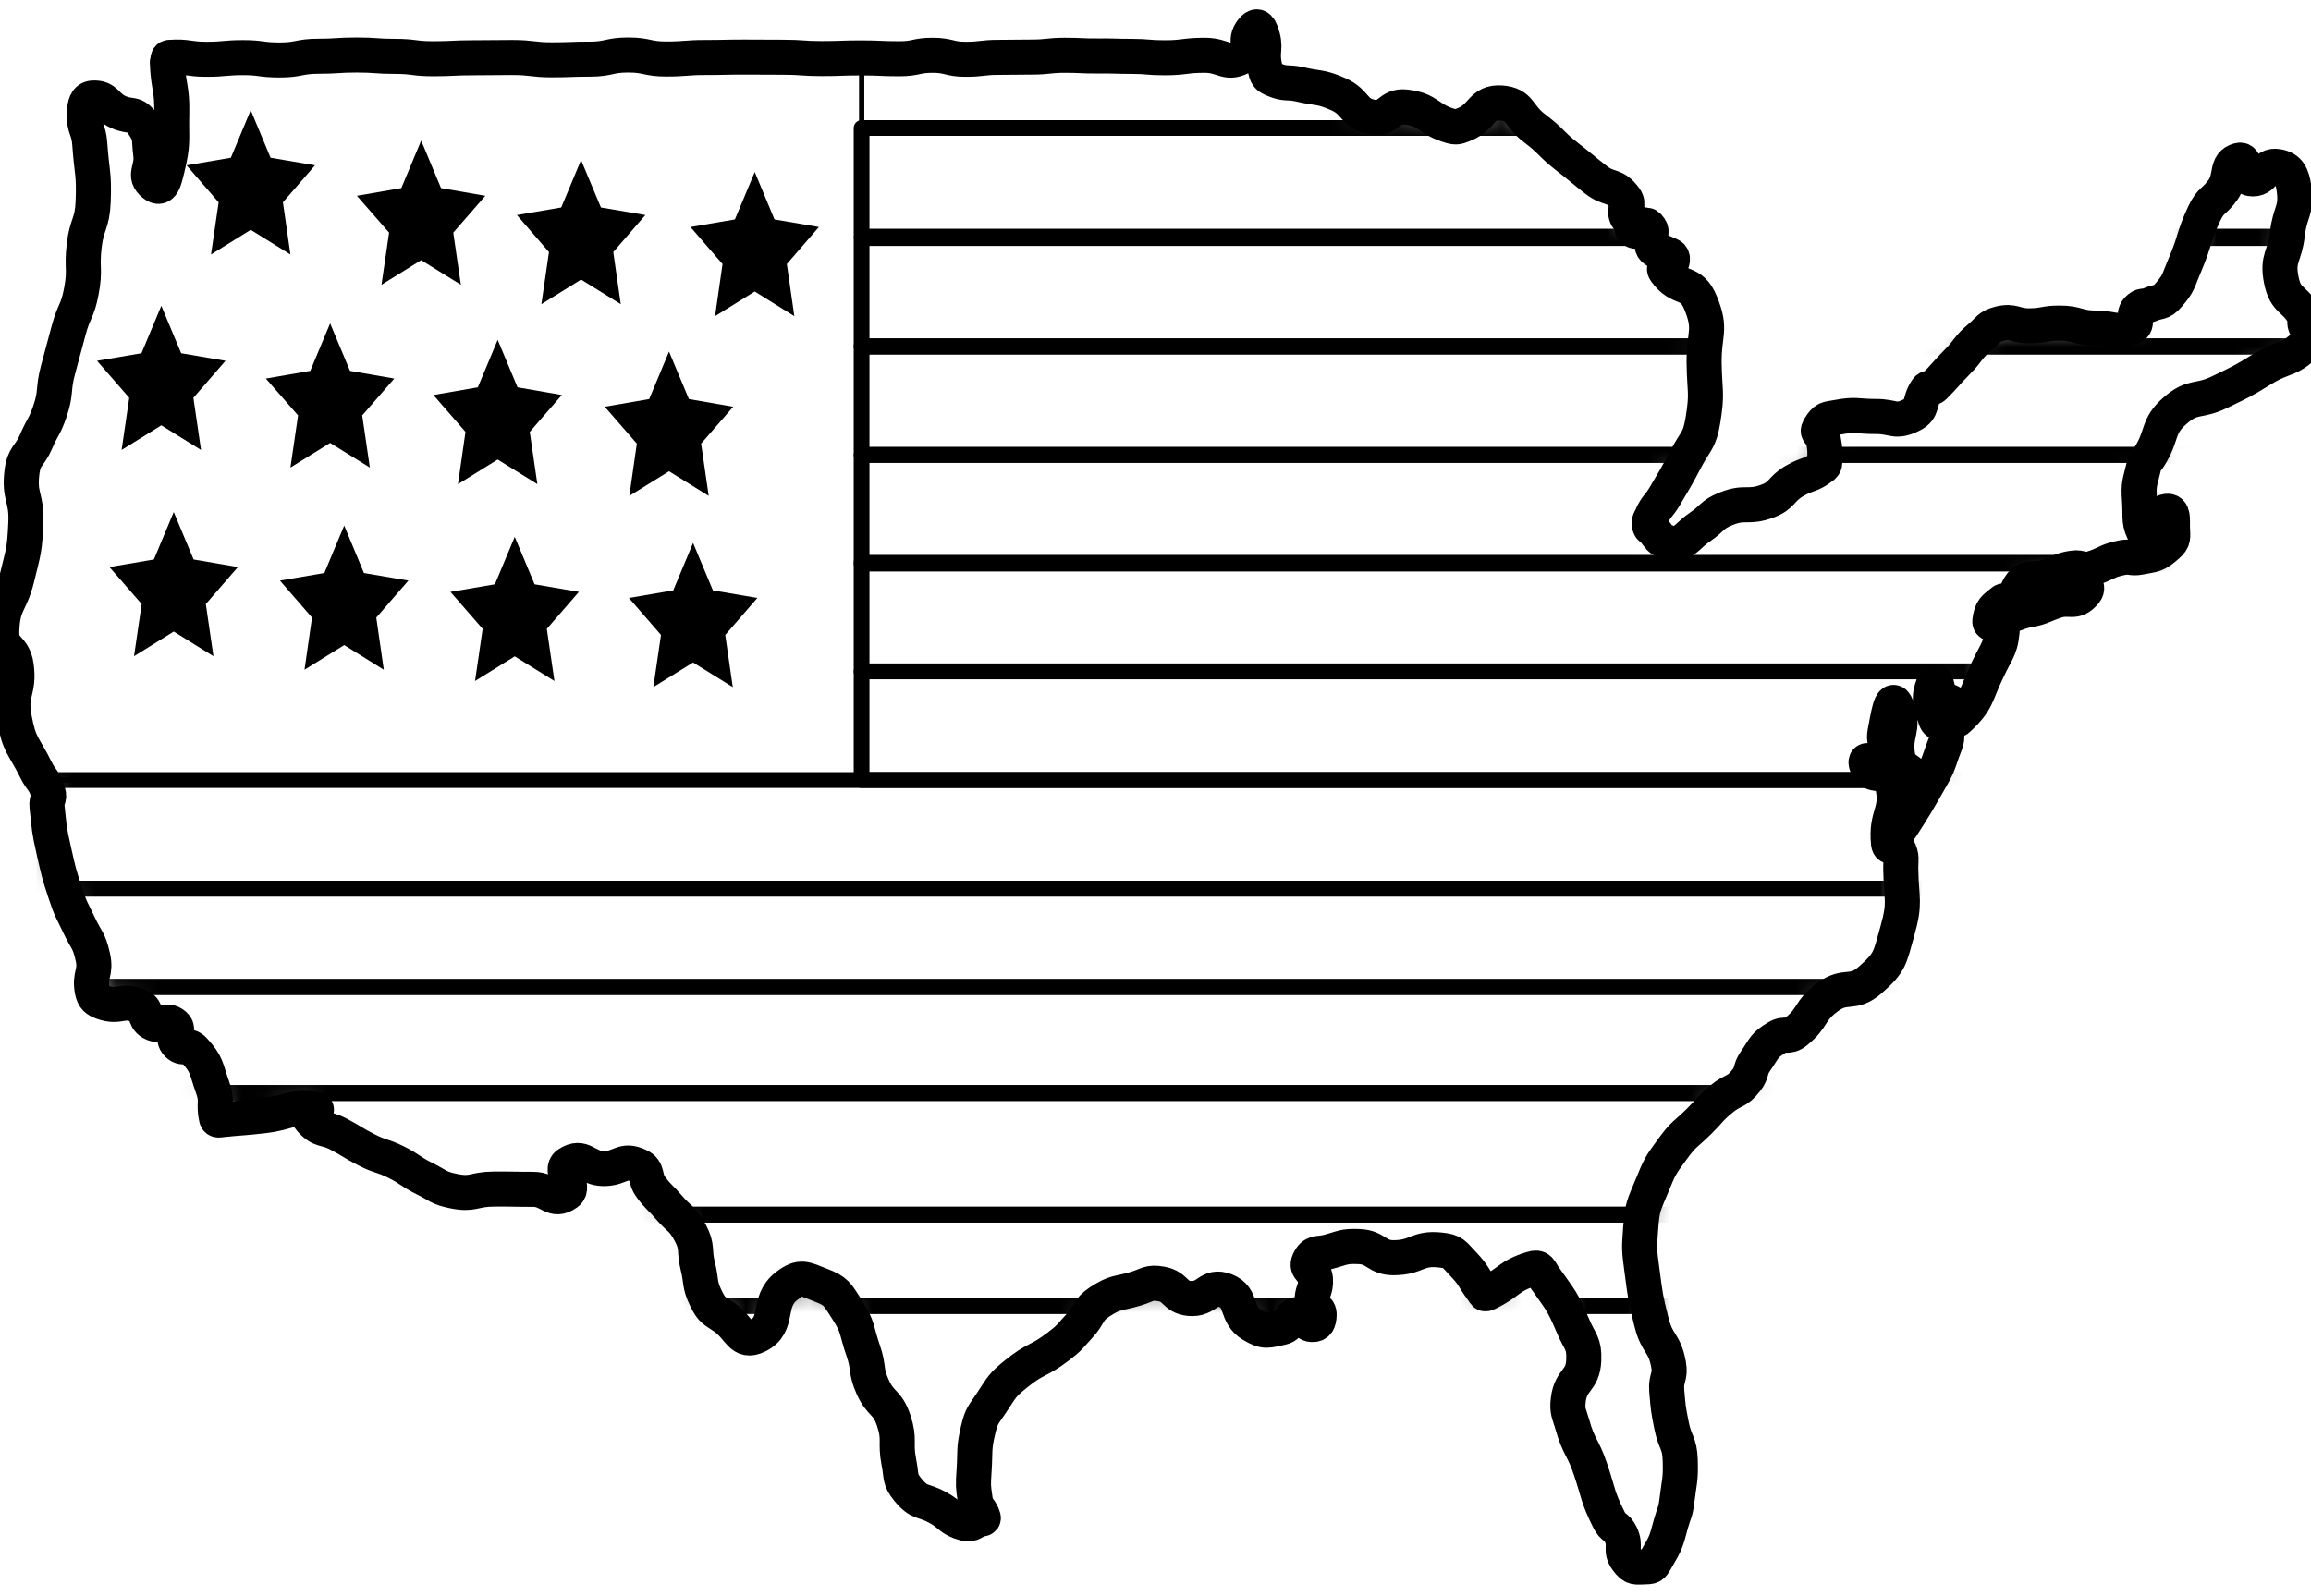 <svg width="110" height="76" viewBox="0 0 110 76" fill="none" xmlns="http://www.w3.org/2000/svg">
  <path d="M11.934 5.245L12.879 7.511L14.994 7.871L13.467 9.633L13.824 12.116L11.934 10.943L10.044 12.116L10.407 9.633L8.88 7.871L10.989 7.511L11.934 5.245Z" fill="black"/>
  <path d="M20.047 6.695L20.992 8.955L23.102 9.322L21.575 11.077L21.937 13.559L20.047 12.387L18.158 13.559L18.52 11.077L16.988 9.322L19.103 8.955L20.047 6.695Z" fill="black"/>
  <path d="M27.658 7.619L28.603 9.879L30.718 10.239L29.191 12.001L29.548 14.483L27.658 13.311L25.769 14.483L26.131 12.001L24.604 10.239L26.713 9.879L27.658 7.619Z" fill="black"/>
  <path d="M35.925 8.189L36.864 10.448L38.979 10.809L37.452 12.57L37.809 15.053L35.925 13.88L34.035 15.053L34.392 12.57L32.865 10.809L34.98 10.448L35.925 8.189Z" fill="black"/>
  <path d="M7.679 14.559L8.624 16.818L10.733 17.178L9.206 18.94L9.569 21.423L7.679 20.25L5.789 21.423L6.152 18.94L4.619 17.178L6.734 16.818L7.679 14.559Z" fill="black"/>
  <path d="M15.714 15.396L16.659 17.656L18.768 18.023L17.241 19.778L17.604 22.261L15.714 21.088L13.824 22.261L14.187 19.778L12.654 18.023L14.769 17.656L15.714 15.396Z" fill="black"/>
  <path d="M23.689 16.181L24.634 18.44L26.743 18.807L25.216 20.562L25.578 23.051L23.689 21.879L21.799 23.051L22.156 20.562L20.629 18.807L22.744 18.44L23.689 16.181Z" fill="black"/>
  <path d="M31.845 16.739L32.79 18.999L34.899 19.366L33.372 21.121L33.734 23.61L31.845 22.438L29.955 23.61L30.312 21.121L28.785 19.366L30.9 18.999L31.845 16.739Z" fill="black"/>
  <path d="M8.27 24.378L9.215 26.637L11.324 26.998L9.797 28.759L10.159 31.242L8.27 30.069L6.38 31.242L6.743 28.759L5.21 26.998L7.325 26.637L8.27 24.378Z" fill="black"/>
  <path d="M16.384 25.023L17.323 27.282L19.438 27.642L17.911 29.404L18.268 31.887L16.384 30.714L14.494 31.887L14.851 29.404L13.324 27.642L15.439 27.282L16.384 25.023Z" fill="black"/>
  <path d="M24.501 25.56L25.446 27.819L27.555 28.18L26.028 29.941L26.391 32.424L24.501 31.251L22.611 32.424L22.974 29.941L21.441 28.18L23.556 27.819L24.501 25.56Z" fill="black"/>
  <path d="M32.989 25.85L33.934 28.109L36.048 28.47L34.521 30.231L34.879 32.714L32.989 31.541L31.099 32.714L31.462 30.231L29.935 28.47L32.044 28.109L32.989 25.85Z" fill="black"/>
  <path d="M2.116 37.139H41.014V2.72" stroke="black" stroke-width="0.25" stroke-linejoin="round"/>
  <mask id="mask0_2238_2616" style="mask-type:luminance" maskUnits="userSpaceOnUse" x="0" y="1" width="110" height="74">
    <path d="M8.015 2.959L8.119 5.376L7.899 8.009L7.273 8.854L6.883 5.828L4.422 4.727L4.07 5.356L4.307 6.856L4.351 9.594L3.862 13.858L2.34 19.562L1.071 22.497L1.247 24.867L0.846 27.5L0 30.042L0.725 31.705L0.571 34.175L1.631 36.703L2.307 37.698L2.131 38.392L3.076 42.545L4.482 45.525V47.149L4.9 47.627L6.63 47.916L7.202 48.708L8.256 48.859L8.344 49.704L9.19 50.051L10.201 51.741L10.327 53.234L10.52 53.201L12.53 53.005L15.002 52.69L14.749 53.26L17.463 54.675L21.588 56.725L25.384 56.712L26.922 56.705L27.07 55.507H30.388L30.971 56.535L31.844 57.452L32.844 58.722L33.311 60.236L33.618 61.814L34.519 62.685L36.03 63.543L37.48 61.277L39.057 61.218L40.293 62.364L41.056 64.329L41.556 66.006L42.534 67.637L42.77 69.628L43.188 70.964L44.616 71.841L45.934 72.464L46.692 72.379L46.758 72.274L46.412 71.416L46.44 70.053L46.637 68.088L47.203 66.805L48.384 65.442L50.417 64.211L52.378 62.083L54.059 61.408L55.278 61.205L56.608 61.873L58.321 61.513L59.612 63.032L61.002 63.124L61.777 62.58L62.447 62.999L62.853 62.626L62.496 62.056L62.633 60.891L62.348 60.072L63.199 59.672L64.683 59.476L66.358 59.79L68.561 59.43L69.703 60.144L70.511 61.486L70.846 61.631L72.9 60.321L73.609 60.766L74.9 63.17L75.306 64.748L74.751 66.648L74.949 67.761L75.674 69.942L76.509 72.379L77.196 73.027L77.41 74.271L78.339 74.612L78.943 74.252L79.547 72.529L79.717 71.429L79.921 69.51L79.267 66.209L79.36 64.971L78.674 62.941L78.24 60.478L78.08 58.474L78.558 56.417L79.618 54.694L80.827 53.306L83.107 51.407L83.475 50.424L84.54 49.35L85.513 49.16L86.936 47.431L88.99 46.56L90.413 44.359L90.435 41.386L90.341 40.351L89.819 40.148L90.028 37.292L88.875 36.349L89.786 36.257L89.819 34.882L90.325 33.578L90.281 36.087L90.995 37.174L90.336 39.277L90.501 39.395L91.808 36.997L92.539 35.832L92.605 34.692L92.214 34.148L91.995 32.517L92.533 33.277L92.934 33.434L93.137 34.142L94.615 31.876L95.252 29.688L94.714 29.55L95.379 28.706L95.28 29.079L96.483 29.072L99.224 28.155L98.724 27.573L95.895 28.149L97.559 27.265L98.674 27.108L99.509 26.957L100.96 26.42L101.855 26.479L103.179 25.981L103.426 25.103L103.135 24.389L102.597 25.201L102.24 25.463L101.789 23.826L101.987 22.189L102.278 21.671L103.58 19.641L105.656 18.711L107.7 17.63L109.864 16.111L109.754 15.377L109.65 15.076L108.628 13.294L109.117 8.952L108.403 8.028L107.09 8.572L106.574 7.727L104.871 10.144L104.014 12.62L103.19 14.061L102.338 14.552L101.723 14.709L101.449 15.488H98.004L95.159 15.508L94.247 16.091L92 18.351L91.737 18.593L90.995 19.811H89.27L87.43 19.824L86.523 20.316L86.754 20.931L86.809 21.874L86.732 22.189L84.09 23.734L82.096 24.219L79.712 25.863H79.24L78.657 25.378L78.498 24.939L78.58 24.619L79.13 23.538L80.223 21.828L81.003 19.988L80.975 17.27L80.948 14.414L79.201 12.928L79.509 12.364L79.289 11.978H78.773L78.471 11.473L78.476 10.72L78.069 11.048L77.586 10.95L77.74 10.635L77.344 10.321L77.284 9.482L75.982 8.461L74.631 7.393L72.999 6.149L71.428 4.976L69.637 5.893L69.022 5.919L66.869 5.081L65.303 5.5L63.661 4.505L61.853 3.987L60.59 3.784L60.101 3.241L60.063 1.453L59.431 1.472L59.228 2.717H55.399H49.071H42.781H37.233H31.685H26.225H20.588H18.77H13.277H8.026L8.015 2.959Z" fill="white"/>
  </mask>
  <g mask="url(#mask0_2238_2616)">
    <path d="M95.821 31.962H41.01V37.136H95.821V31.962Z" stroke="black" stroke-width="0.75" stroke-linejoin="round"/>
    <path d="M111.273 26.795H41.01V31.969H111.273V26.795Z" stroke="black" stroke-width="0.75" stroke-linejoin="round"/>
    <path d="M111.273 21.66H41.01V26.834H111.273V21.66Z" stroke="black" stroke-width="0.75" stroke-linejoin="round"/>
    <path d="M111.273 16.482H41.01V21.656H111.273V16.482Z" stroke="black" stroke-width="0.75" stroke-linejoin="round"/>
    <path d="M111.273 11.336H41.01V16.51H111.273V11.336Z" stroke="black" stroke-width="0.75" stroke-linejoin="round"/>
    <path d="M111.273 6.094H41.01V11.268H111.273V6.094Z" stroke="black" stroke-width="0.75" stroke-linejoin="round"/>
    <path d="M95.819 37.14H2.116V42.314H95.819V37.14Z" stroke="black" stroke-width="0.75" stroke-linejoin="round"/>
    <path d="M95.819 42.307H2.116V46.99H95.819V42.307Z" stroke="black" stroke-width="0.75" stroke-linejoin="round"/>
    <path d="M95.819 46.991H2.116V52.041H95.819V46.991Z" stroke="black" stroke-width="0.75" stroke-linejoin="round"/>
    <path d="M95.819 52.04H2.116V57.83H95.819V52.04Z" stroke="black" stroke-width="0.75" stroke-linejoin="round"/>
    <path d="M95.819 57.831H2.116V62.186H95.819V57.831Z" stroke="black" stroke-width="0.75" stroke-linejoin="round"/>
  </g>
  <path d="M7.966 2.971C8.01 4.177 8.202 4.177 8.174 5.382C8.142 6.705 8.268 6.764 7.955 8.041C7.823 8.585 7.713 9.095 7.323 8.774C6.79 8.342 7.274 8.087 7.175 7.334C7.076 6.58 7.213 6.508 6.801 5.912C6.389 5.316 6.252 5.611 5.637 5.336C5.021 5.061 5.076 4.635 4.423 4.668C4.104 4.688 4.038 4.982 4.016 5.362C3.978 6.122 4.225 6.109 4.274 6.862C4.368 8.231 4.489 8.237 4.434 9.606C4.39 10.68 4.126 10.648 4.005 11.715C3.884 12.783 4.071 12.816 3.873 13.864C3.692 14.839 3.522 14.774 3.269 15.724C3.016 16.673 3.011 16.673 2.758 17.623C2.505 18.573 2.692 18.651 2.379 19.575C2.121 20.341 2.028 20.295 1.714 21.029C1.401 21.762 1.143 21.671 1.044 22.489C0.901 23.668 1.28 23.675 1.231 24.867C1.171 26.203 1.127 26.203 0.814 27.493C0.5 28.784 0.127 28.679 0.083 30.048C0.056 30.984 0.638 30.775 0.77 31.698C0.94 32.923 0.451 32.943 0.671 34.154C0.923 35.536 1.11 35.438 1.714 36.656C1.989 37.206 2.104 37.115 2.286 37.717C2.39 38.058 2.198 38.025 2.236 38.385C2.352 39.453 2.324 39.453 2.56 40.494C2.797 41.536 2.786 41.536 3.115 42.538C3.379 43.337 3.417 43.311 3.769 44.057C4.12 44.804 4.23 44.732 4.417 45.557C4.593 46.337 4.241 46.389 4.395 47.181C4.461 47.516 4.609 47.62 4.884 47.719C5.724 48.02 5.829 47.529 6.642 47.915C7.048 48.105 6.823 48.465 7.219 48.694C7.697 48.969 7.872 48.426 8.301 48.799C8.592 49.048 8.158 49.343 8.4 49.657C8.707 50.044 8.916 49.644 9.24 50.004C9.877 50.705 9.784 50.836 10.125 51.786C10.372 52.474 10.146 52.519 10.306 53.246C10.328 53.358 10.438 53.325 10.537 53.312C11.542 53.207 11.547 53.24 12.547 53.122C13.783 52.978 13.761 52.663 15.002 52.808C15.272 52.84 14.558 53.05 14.75 53.273C15.283 53.888 15.431 53.639 16.107 53.993C16.782 54.347 16.766 54.399 17.447 54.746C18.128 55.093 18.167 54.989 18.853 55.329C19.54 55.67 19.507 55.768 20.194 56.109C20.88 56.449 20.858 56.561 21.594 56.711C22.528 56.901 22.539 56.62 23.489 56.613C24.44 56.606 24.44 56.626 25.39 56.626C26.159 56.626 26.324 57.281 26.983 56.809C27.417 56.495 26.593 55.716 27.033 55.421C27.758 54.943 27.906 55.637 28.735 55.637C29.565 55.637 29.625 55.146 30.4 55.506C30.883 55.729 30.642 56.069 30.988 56.528C31.378 57.045 31.422 56.993 31.834 57.477C32.356 58.087 32.476 57.982 32.866 58.715C33.224 59.397 33.02 59.501 33.212 60.274C33.405 61.047 33.267 61.126 33.608 61.827C33.899 62.422 33.998 62.377 34.498 62.73C35.212 63.241 35.273 63.975 36.047 63.601C37.157 63.071 36.443 61.997 37.448 61.224C38.112 60.713 38.31 60.896 39.063 61.185C39.815 61.473 39.837 61.604 40.315 62.344C40.87 63.202 40.744 63.313 41.09 64.315C41.375 65.141 41.183 65.239 41.535 66.025C41.93 66.909 42.232 66.706 42.54 67.636C42.848 68.566 42.595 68.645 42.787 69.627C42.925 70.321 42.798 70.42 43.216 70.93C43.781 71.612 43.908 71.376 44.638 71.775C45.281 72.129 45.226 72.345 45.918 72.529C46.292 72.627 46.308 72.417 46.682 72.332C46.737 72.319 46.819 72.326 46.803 72.26C46.671 71.808 46.484 71.887 46.418 71.415C46.319 70.74 46.319 70.727 46.363 70.046C46.429 69.064 46.336 69.018 46.561 68.062C46.726 67.368 46.819 67.361 47.193 66.791C47.704 66.018 47.687 65.959 48.368 65.409C49.313 64.643 49.407 64.846 50.368 64.112C50.928 63.687 50.895 63.654 51.384 63.123C51.873 62.593 51.758 62.37 52.334 61.99C53.114 61.479 53.186 61.617 54.048 61.361C54.642 61.185 54.675 61.021 55.284 61.132C55.998 61.263 55.894 61.748 56.614 61.82C57.481 61.905 57.509 61.132 58.338 61.453C59.168 61.774 58.783 62.593 59.596 63.077C60.217 63.451 60.333 63.346 61.019 63.202C61.459 63.11 61.332 62.612 61.777 62.58C62.156 62.547 62.068 63.051 62.447 63.064C62.7 63.078 62.777 62.92 62.788 62.612C62.804 62.259 62.513 62.403 62.469 62.056C62.398 61.473 62.656 61.473 62.612 60.89C62.579 60.451 62.129 60.438 62.304 60.051C62.524 59.573 62.739 59.724 63.183 59.613C63.914 59.423 63.936 59.318 64.683 59.351C65.529 59.383 65.507 59.888 66.353 59.881C67.468 59.868 67.441 59.397 68.55 59.514C69.193 59.58 69.177 59.691 69.66 60.196C70.182 60.746 70.099 60.811 70.566 61.427C70.687 61.584 70.643 61.643 70.808 61.565C71.885 61.041 71.78 60.759 72.906 60.412C73.296 60.287 73.274 60.477 73.533 60.844C74.302 61.938 74.351 61.905 74.895 63.182C75.208 63.916 75.417 63.942 75.384 64.767C75.34 65.769 74.769 65.651 74.648 66.647C74.582 67.21 74.686 67.276 74.84 67.819C75.153 68.933 75.334 68.854 75.702 69.942C76.114 71.166 76.016 71.212 76.576 72.345C76.796 72.797 76.933 72.62 77.153 73.072C77.416 73.622 77.087 73.779 77.433 74.258C77.751 74.697 77.85 74.605 78.334 74.598C78.669 74.598 78.663 74.526 78.856 74.199C79.306 73.432 79.295 73.426 79.537 72.535C79.685 72.005 79.751 72.011 79.817 71.454C79.932 70.498 80.004 70.485 79.976 69.522C79.949 68.671 79.729 68.71 79.564 67.878C79.399 67.046 79.405 67.053 79.334 66.208C79.284 65.593 79.531 65.566 79.421 64.964C79.224 63.896 78.877 64.021 78.614 62.973C78.312 61.767 78.323 61.748 78.158 60.51C78.026 59.514 78.015 59.495 78.092 58.493C78.174 57.432 78.229 57.432 78.625 56.469C79.02 55.506 79.026 55.506 79.614 54.7C80.163 53.947 80.229 54.026 80.877 53.384C81.41 52.853 81.371 52.794 81.943 52.323C82.514 51.851 82.646 52.041 83.118 51.439C83.426 51.046 83.267 50.941 83.558 50.522C84.003 49.88 83.942 49.788 84.563 49.408C85.002 49.14 85.074 49.448 85.486 49.12C86.326 48.446 86.101 48.138 86.958 47.496C87.881 46.802 88.156 47.424 89.034 46.644C89.968 45.819 89.941 45.655 90.309 44.339C90.704 42.924 90.501 42.892 90.474 41.405C90.463 40.887 90.562 40.822 90.336 40.376C90.194 40.095 89.93 40.481 89.891 40.154C89.743 38.733 90.402 38.673 90.062 37.298C89.864 36.499 89.018 37.18 88.831 36.381C88.71 35.857 89.556 36.755 89.837 36.322C90.188 35.779 89.584 35.543 89.721 34.875C89.858 34.207 90.018 32.975 90.27 33.63C90.71 34.77 90.111 34.868 90.342 36.093C90.468 36.768 91.034 36.506 91.045 37.193C91.061 38.313 90.617 38.222 90.375 39.309C90.353 39.42 90.424 39.486 90.485 39.401C91.215 38.267 91.21 38.261 91.885 37.082C92.231 36.479 92.215 36.479 92.446 35.811C92.627 35.281 92.726 35.274 92.621 34.718C92.556 34.37 92.221 34.554 92.127 34.22C91.907 33.434 91.754 33.322 92.034 32.563C92.198 32.104 92.166 33.074 92.484 33.388C92.649 33.545 92.781 33.296 92.913 33.486C93.11 33.774 92.946 34.475 93.193 34.239C94.143 33.362 94.011 33.133 94.605 31.888C95.082 30.88 95.264 30.873 95.319 29.714C95.335 29.386 94.676 29.897 94.714 29.57C94.786 28.993 94.929 28.96 95.33 28.626C95.467 28.515 95.104 29.157 95.264 29.209C95.841 29.399 95.895 29.163 96.489 29.052C97.192 28.928 97.175 28.843 97.856 28.613C98.538 28.384 98.746 28.79 99.246 28.194C99.493 27.899 99.087 27.552 98.741 27.5C98.027 27.389 98.032 27.788 97.324 27.932C96.615 28.076 95.659 28.987 95.978 28.22C96.384 27.244 96.73 27.736 97.598 27.408C98.131 27.212 98.115 27.133 98.669 27.048C99.087 26.982 99.126 27.199 99.537 27.074C100.274 26.851 100.235 26.707 100.982 26.557C101.427 26.465 101.422 26.616 101.867 26.53C102.553 26.393 102.603 26.459 103.163 25.967C103.476 25.692 103.421 25.587 103.405 25.129C103.394 24.736 103.465 24.304 103.136 24.343C102.702 24.395 102.971 24.932 102.663 25.299C102.515 25.476 102.284 25.764 102.163 25.555C101.751 24.847 101.9 24.703 101.839 23.845C101.779 22.987 101.856 23.02 102.037 22.221C102.103 21.92 102.163 21.972 102.317 21.723C102.96 20.695 102.658 20.315 103.526 19.555C104.393 18.795 104.619 19.169 105.646 18.671C106.673 18.173 106.684 18.186 107.673 17.577C108.788 16.89 109.002 17.217 109.925 16.202C110.156 15.953 109.788 15.776 109.711 15.416C109.678 15.259 109.777 15.2 109.705 15.062C109.216 14.152 108.794 14.381 108.585 13.326C108.376 12.272 108.755 12.226 108.876 11.139C108.997 10.052 109.348 10.032 109.189 8.958C109.096 8.336 108.947 8.028 108.425 7.93C107.739 7.799 107.799 8.624 107.113 8.506C106.679 8.434 106.992 7.523 106.563 7.635C105.921 7.805 106.239 8.427 105.816 9.03C105.393 9.632 105.239 9.488 104.915 10.176C104.371 11.348 104.509 11.421 103.998 12.613C103.663 13.392 103.729 13.471 103.201 14.073C102.861 14.466 102.773 14.309 102.334 14.505C102.037 14.636 101.982 14.486 101.746 14.735C101.482 15.016 101.817 15.442 101.482 15.573C100.664 15.894 100.598 15.619 99.741 15.619C98.884 15.619 98.878 15.377 98.021 15.383C97.313 15.383 97.313 15.508 96.599 15.514C95.885 15.521 95.857 15.239 95.159 15.416C94.654 15.547 94.665 15.704 94.242 16.058C93.643 16.562 93.715 16.68 93.154 17.243C92.594 17.806 92.621 17.846 92.056 18.409C91.929 18.533 91.814 18.402 91.71 18.553C91.309 19.136 91.572 19.47 90.99 19.758C90.194 20.151 90.15 19.824 89.293 19.83C88.37 19.83 88.364 19.699 87.452 19.869C86.958 19.961 86.887 19.896 86.596 20.374C86.431 20.642 86.727 20.61 86.788 20.937C86.87 21.402 86.865 21.415 86.859 21.887C86.859 22.051 86.87 22.116 86.76 22.208C86.145 22.686 86.068 22.516 85.409 22.902C84.75 23.288 84.849 23.583 84.145 23.852C83.173 24.218 83.085 23.839 82.124 24.238C81.47 24.507 81.536 24.664 80.938 25.076C80.339 25.489 80.399 25.633 79.762 25.948C79.542 26.052 79.515 25.895 79.295 25.79C78.965 25.64 79.004 25.614 78.762 25.306C78.625 25.129 78.526 25.188 78.504 24.952C78.487 24.788 78.537 24.769 78.603 24.618C78.85 24.061 78.943 24.133 79.246 23.616C79.762 22.738 79.773 22.745 80.251 21.834C80.729 20.924 80.888 21.016 81.058 20C81.278 18.664 81.13 18.632 81.113 17.276C81.097 15.848 81.476 15.724 80.954 14.44C80.487 13.287 79.96 13.883 79.267 12.907C79.086 12.652 79.575 12.717 79.603 12.383C79.625 12.148 79.471 12.161 79.29 12.062C79.053 11.938 79.053 12.082 78.828 11.938C78.603 11.794 78.663 11.748 78.592 11.447C78.504 11.086 78.702 11.034 78.466 10.785C78.284 10.589 78.323 10.864 78.081 10.929C77.839 10.995 77.856 11.093 77.686 10.877C77.581 10.746 77.894 10.779 77.828 10.608C77.729 10.353 77.526 10.556 77.422 10.3C77.268 9.921 77.581 9.77 77.35 9.449C76.84 8.748 76.614 9.069 75.961 8.558C75.307 8.047 75.296 8.008 74.615 7.478C73.802 6.849 73.868 6.731 73.044 6.109C72.22 5.487 72.385 4.976 71.462 4.904C70.489 4.832 70.599 5.572 69.676 5.932C69.385 6.043 69.336 6.083 69.039 5.997C67.941 5.676 68.028 5.218 66.902 5.094C66.106 5.002 66.122 5.722 65.326 5.578C64.414 5.415 64.562 4.864 63.7 4.484C62.837 4.105 62.793 4.229 61.876 4.019C61.25 3.875 61.222 4.039 60.624 3.784C60.31 3.646 60.294 3.607 60.206 3.22C60.008 2.356 60.322 2.317 60.014 1.504C59.882 1.164 59.728 1.242 59.53 1.537C59.201 2.035 59.701 2.362 59.223 2.644C58.366 3.148 58.3 2.631 57.344 2.631C56.388 2.631 56.388 2.749 55.432 2.749C54.642 2.749 54.642 2.683 53.85 2.683C53.059 2.683 53.059 2.657 52.268 2.664C51.477 2.67 51.477 2.631 50.686 2.631C49.895 2.631 49.895 2.716 49.104 2.716C48.313 2.716 48.319 2.729 47.533 2.729C46.748 2.729 46.748 2.821 45.962 2.821C45.177 2.821 45.177 2.631 44.391 2.631C43.606 2.631 43.606 2.795 42.82 2.795C41.897 2.795 41.897 2.755 40.969 2.755C40.041 2.755 40.041 2.788 39.118 2.788C38.195 2.788 38.189 2.723 37.267 2.723C36.344 2.723 36.344 2.716 35.421 2.716C34.498 2.716 34.498 2.736 33.57 2.736C32.641 2.736 32.647 2.808 31.718 2.808C30.79 2.808 30.812 2.618 29.9 2.618C28.988 2.618 28.988 2.814 28.082 2.814C27.175 2.814 27.17 2.847 26.264 2.847C25.357 2.847 25.324 2.736 24.385 2.736C23.446 2.736 23.446 2.749 22.506 2.749C21.567 2.749 21.567 2.795 20.628 2.795C19.688 2.795 19.721 2.683 18.809 2.683C17.897 2.683 17.897 2.618 16.98 2.618C16.063 2.618 16.063 2.677 15.151 2.677C14.239 2.677 14.233 2.854 13.322 2.854C12.41 2.854 12.448 2.742 11.575 2.742C10.701 2.742 10.701 2.821 9.822 2.821C8.944 2.821 8.944 2.67 8.07 2.729C7.96 2.736 8.004 2.867 8.01 2.985L7.966 2.971Z" stroke="black" stroke-width="1.67" stroke-linecap="round" stroke-linejoin="round"/>
</svg>
